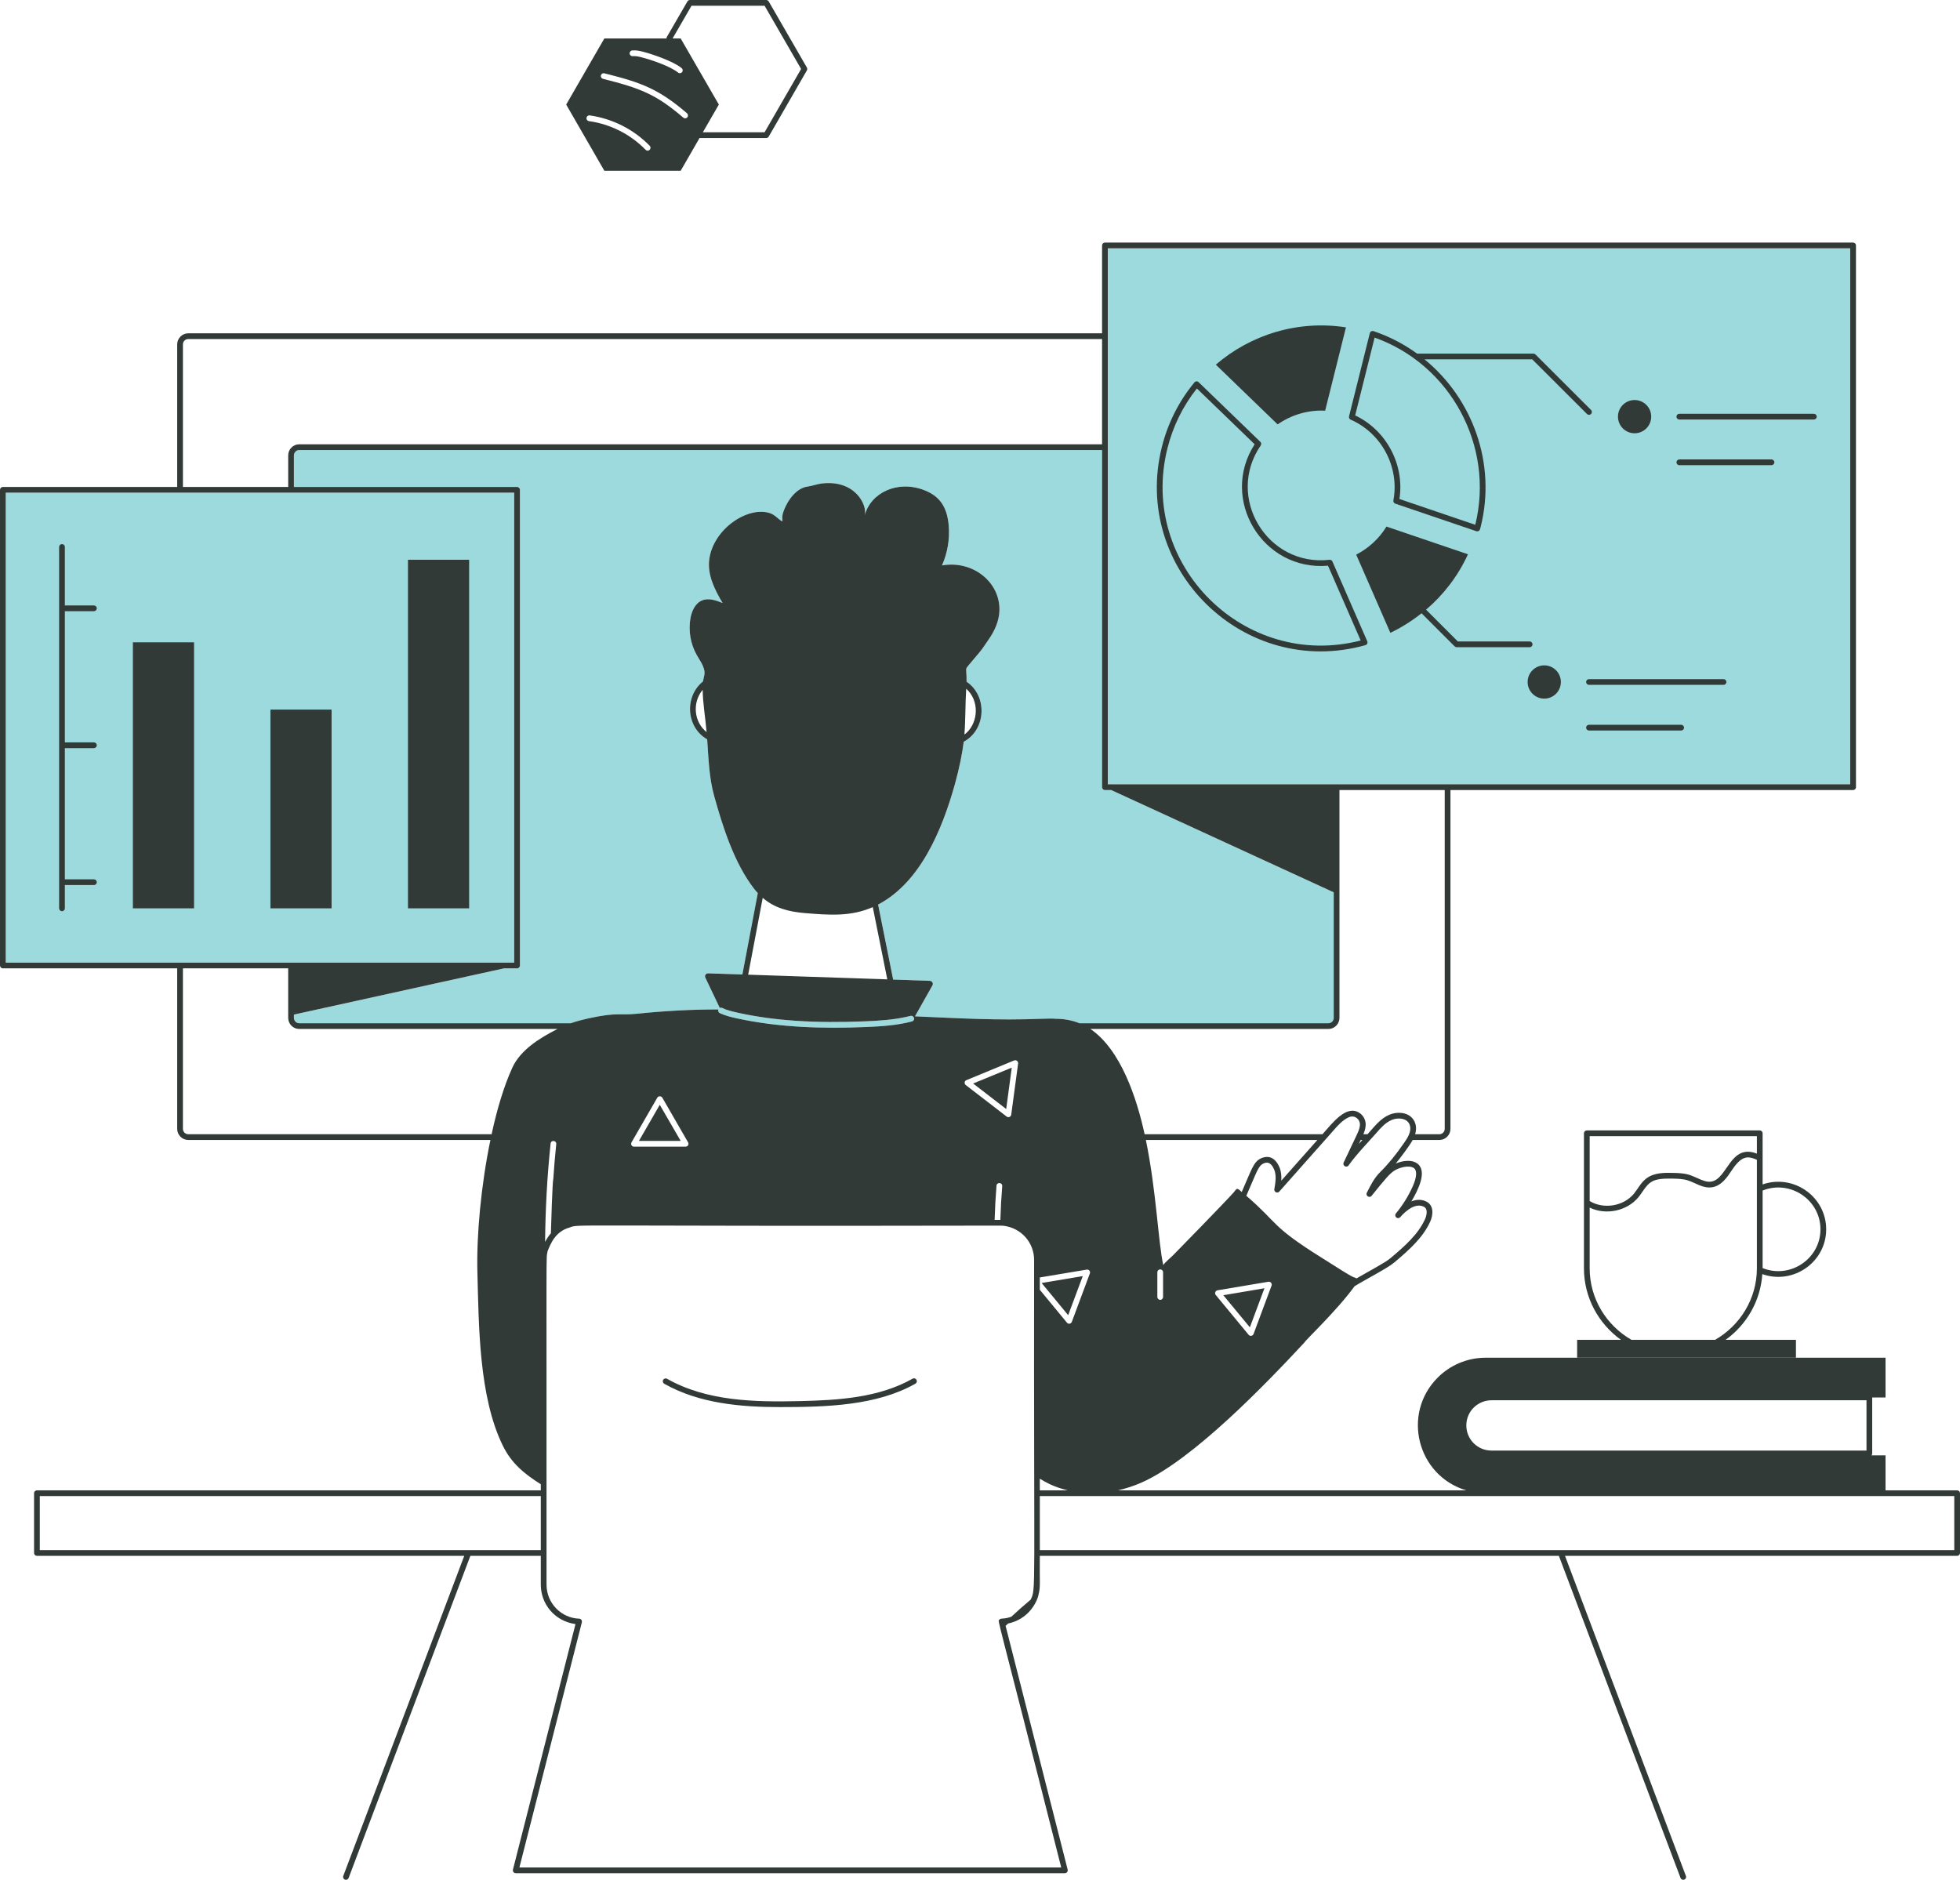 <?xml version="1.0" encoding="UTF-8"?>
<svg id="Layer_1" data-name="Layer 1" xmlns="http://www.w3.org/2000/svg" version="1.1" viewBox="0 0 356.343 341.772">
  <defs>
    <style>
      .cls-1 {
        fill: #9ddadd;
      }

      .cls-1, .cls-2 {
        stroke-width: 0px;
      }

      .cls-2 {
        fill: #313a37;
      }
    </style>
  </defs>
  <g id="Data_Engineer" data-name="Data Engineer">
    <path class="cls-1" d="M53.436,184.462l38.204-8.406h2.368c.287,0,.52-.233.52-.52v-86.483c0-.287-.233-.52-.52-.52h-40.571v-5.733c0-.539.432-.979.965-.979h145.963v61.295c0,.287.233.52.52.52h1.133l40.463,18.597v22.826c0,.549-.43.979-.979.979h-45.235c-1.355-.542-2.814-.812-4.284-.812-.412-.059-2.159-.025-2.623,0-8.219.325-14.429-.084-23.011-.444l3.178-5.635c.194-.361-.055-.805-.472-.819l-6.693-.232c.007-.18.116.535-2.716-13.638,7.641-3.993,11.618-13.521,13.945-21.827.834-2.975,1.394-5.867,1.62-7.776,4.119-2.228,4.329-8.353.52-10.911.024-1.8-.168-2.043-.015-2.475.052-.147-.013-.041,2.386-2.902.599-.715,1.068-1.49,1.607-2.252,1.115-1.578,1.953-3.406,1.998-5.366.116-5.071-4.781-9.133-10.449-8.151,1.003-2.253,1.43-4.759,1.229-7.217-.298-3.643-1.844-5.449-4.425-6.455-4.883-1.906-9.764.456-10.841,4.563.488-1.861-1.748-6.506-7.814-5.789-.871.103-1.677.441-2.541.553-2.016.261-3.558,2.331-4.311,4.236-.563,1.425-.205,1.661-.334,2.116-.824-.481-1.293-1.194-2.244-1.511-3.985-1.33-10.383,2.872-11.041,8.524-.322,2.761,1.017,5.425,2.441,7.812-1.19-.475-2.526-.953-3.714-.476-1.274.511-1.912,1.951-2.142,3.304-.383,2.253.03,4.634,1.151,6.625.499.887,1.178,1.781,1.376,2.8.144.74-.134,1.323-.24,2.006-3.481,2.814-3,8.411.761,10.527.246,3.46.346,6.983,1.273,10.308,1.586,5.691,3.652,12.225,7.314,16.937.2.257.411.478.62.706l-2.79,14.725c-.005.027.002.053.001.079l-6.235-.205c-.416-.014-.694.416-.514.777l2.623,5.51c.278-.138.404-.003,1.152.306h.014c.375.125.749.236,1.11.333h.014c.361.097.722.18,1.069.25,6.592,1.443,13.976,1.929,23.219,1.54,2.165-.097,4.622-.236,7.009-.735,1.131-.226,1.226-.347,1.471-.195.097.056.18.139.222.25h.014c.126.251-.019.609-.347.707-2.817.736-5.774.902-8.327,1.013-7.864.323-15.8.103-23.483-1.568-.972-.208-2.096-.472-3.137-.958-.236-.125-.361-.416-.264-.666-4.692-.022-10.033.282-14.781.777-3.171.324-3.533-.317-8.855.846-1.081.241-2.154.522-3.194.882h-49.365c-.533,0-.965-.439-.965-.979v-.596Z"/>
    <rect class="cls-1" x="201.405" y="45.143" width="134.983" height="97.452"/>
    <path class="cls-1" d="M1.041,89.573h31.668c.009.001.017.005.027.005.01,0,.017-.005.027-.005h20.126c.009.001.017.005.027.005s.017-.005.027-.005h40.545v85.442H1.041v-85.442Z"/>
    <path class="cls-2" d="M320.402,231.644c5.619,1.997,11.611-2.172,11.611-8.141,0-5.941-5.942-10.115-11.557-8.163,0-.207,0-5.014,0-4.808v-4.488c0-.287-.233-.52-.52-.52h-31.442c-.287,0-.52.233-.52.52v24.544c0,5.35,2.662,10.085,6.732,13.011h-7.972v3.243h39.783v-3.243h-12.793c3.799-2.731,6.354-7.042,6.678-11.955ZM330.972,223.503c0,5.403-5.555,9.054-10.516,7.046v-14.092c4.972-2.012,10.516,1.649,10.516,7.046ZM319.415,206.565v3.176c-4.846-1.878-5.313,4.571-8.266,5.081-.847.148-1.696-.239-2.598-.648-1.536-.694-2.108-.884-4.507-.932-1.395-.022-3.299-.068-4.717,1.006-1.001.756-1.52,1.858-2.24,2.745-1.892,2.325-5.534,2.913-8.073,1.369v-11.796h30.401ZM311.81,243.6h-15.19c-4.539-2.605-7.606-7.455-7.606-13.011v-11.036c3.008,1.458,6.852.585,8.88-1.904.253-.312.484-.647.713-.981,1.27-1.859,1.91-2.459,5.415-2.385.937.019,1.904.039,2.788.309,1.409.433,2.846,1.55,4.515,1.255,1.685-.29,2.723-1.861,3.481-3.008,1.803-2.73,2.898-2.729,4.61-1.977v19.727c0,5.556-3.067,10.406-7.606,13.011Z"/>
    <path class="cls-2" d="M355.823,270.961h-13.018v-6.363h-2.561c.084-.093.139-.212.139-.347v-10.173h2.422v-7.231h-72.698c-3.387,0-6.481,1.374-8.716,3.609-6.592,6.592-3.736,17.839,5.18,20.506h-63.358c1.457-.322,2.883-.784,4.245-1.38,9.378-4.098,22.805-18.082,29.715-25.523.242-.49,5.835-5.721,9.099-10.207,2.154-1.33,5.956-3.253,7.197-4.305,2.8-2.353,5.225-4.535,6.546-7.426.595-1.281.647-2.967-.645-3.639-.907-.47-1.864-.417-2.77-.054,1.145-1.924,2.895-5.32,1.199-6.796-1.072-.9-2.818-.605-4.039-.094.912-1.102,2.51-3.242,3.08-4.279h4.842c1.114,0,2.02-.905,2.02-2.02v-61.602h73.207c.287,0,.521-.233.521-.52V44.623c0-.287-.233-.52-.521-.52h-136.024c-.287,0-.52.233-.52.52v15.977H34.235c-1.114,0-2.02.905-2.02,2.02v25.913H.52c-.287,0-.52.233-.52.52v86.483c0,.287.233.52.52.52h31.695v29.182c0,1.114.905,2.02,2.02,2.02h54.927c-1.717,8.265-2.545,17.437-2.368,24.045.264,9.674.25,22.65,4.636,31.561,1.574,3.201,3.889,5.099,6.89,6.985v1.113H6.713c-.287,0-.52.233-.52.52v10.867c0,.287.233.52.52.52h77.691l-21.995,58.198c-.102.27.034.569.302.671.271.102.57-.036.671-.302l22.135-58.566h12.804v5.226c0,3.49,2.464,6.613,6.25,7.171.015.016.033.033.048.049l-11.362,44.599c-.084.333.168.649.504.649h99.845c.337,0,.588-.317.504-.649-1.303-5.119,4.429,17.395-11.284-44.32.156-.143.31-.283.465-.425,4.632-1.002,5.589-5.323,5.502-5.184.417-1.513.191-2.368.253-7.117h94.371l22.121,58.566c.079.207.276.336.487.336.061,0,.123-.011.184-.034.268-.102.404-.401.302-.671l-21.982-58.198h71.293c.287,0,.52-.233.52-.52v-10.867c0-.287-.233-.52-.52-.52ZM271.148,263.73c-2.514,0-4.559-2.045-4.559-4.559,0-2.67,2.178-4.587,4.559-4.587h68.194v9.146h-68.194ZM99.112,225.784c-.004.005-.007.011-.01.018-.001.002-.002.003-.003.005.067-6.043.354-11.637,1.004-17.904.065-.685,1.092-.573,1.027.111-.222,2.124-.402,4.261-.541,6.412-.14.14-.405,8.39-.433,9.817-.092.081-.17.169-.172.196-.136.139-.588.773-.874,1.344l.001.001ZM53.436,184.462l38.204-8.406h2.368c.287,0,.52-.233.52-.52v-86.483c0-.287-.233-.52-.52-.52h-40.571v-5.733c0-.539.432-.979.965-.979h145.963v61.295c0,.287.233.52.52.52h1.133l40.463,18.597v22.826c0,.549-.43.979-.979.979h-45.235c-1.355-.542-2.814-.812-4.284-.812-.412-.059-2.159-.025-2.623,0-8.219.325-14.429-.084-23.011-.444l3.178-5.635c.194-.361-.055-.805-.472-.819l-6.693-.232c.007-.18.116.535-2.716-13.638,7.641-3.993,11.618-13.521,13.945-21.827.834-2.975,1.394-5.867,1.62-7.776,4.119-2.228,4.329-8.353.52-10.911.024-1.8-.168-2.043-.015-2.475.052-.147-.013-.041,2.386-2.902.599-.715,1.068-1.49,1.607-2.252,1.115-1.578,1.953-3.406,1.998-5.366.116-5.071-4.781-9.133-10.449-8.151,1.003-2.253,1.43-4.759,1.229-7.217-.298-3.643-1.844-5.449-4.425-6.455-4.883-1.906-9.764.456-10.841,4.563.488-1.861-1.748-6.506-7.814-5.789-.871.103-1.677.441-2.541.553-2.016.261-3.558,2.331-4.311,4.236-.563,1.425-.205,1.661-.334,2.116-.824-.481-1.293-1.194-2.244-1.511-3.985-1.33-10.383,2.872-11.041,8.524-.322,2.761,1.017,5.425,2.441,7.812-1.19-.475-2.526-.953-3.714-.476-1.274.511-1.912,1.951-2.142,3.304-.383,2.253.03,4.634,1.151,6.625.499.887,1.178,1.781,1.376,2.8.144.74-.134,1.323-.24,2.006-3.481,2.814-3,8.411.761,10.527.246,3.46.346,6.983,1.273,10.308,1.586,5.691,3.652,12.225,7.314,16.937.2.257.411.478.62.706l-2.79,14.725c-.005.027.002.053.001.079l-6.235-.205c-.416-.014-.694.416-.514.777l2.623,5.51c.278-.138.404-.003,1.152.306h.014c.375.125.749.236,1.11.333h.014c.361.097.722.18,1.069.25,6.592,1.443,13.976,1.929,23.219,1.54,2.165-.097,4.622-.236,7.009-.735,1.131-.226,1.226-.347,1.471-.195.097.056.18.139.222.25h.014c.126.251-.019.609-.347.707-2.817.736-5.774.902-8.327,1.013-7.864.323-15.8.103-23.483-1.568-.972-.208-2.096-.472-3.137-.958-.236-.125-.361-.416-.264-.666-4.692-.022-10.033.282-14.781.777-3.171.324-3.533-.317-8.855.846-1.081.241-2.154.522-3.194.882h-49.365c-.533,0-.965-.439-.965-.979v-.596ZM189.047,232.256l8.529-1.426c.432-.062.71.355.569.694l-3.276,8.799c-.143.371-.634.479-.888.153l-4.934-5.976v-2.244ZM114.816,207.694l4.691-8.133c.16-.29.663-.355.902,0l4.691,8.133c.203.349-.042.777-.444.777-.144,0-9.725,0-9.396,0-.402,0-.647-.429-.444-.777ZM175.578,197.271c-.285-.208-.29-.728.125-.888.142-.059,9.254-3.82,8.674-3.581.396-.152.776.178.722.555l-1.249,9.299c-.059.414-.54.591-.833.347l-4.122-3.178-3.317-2.554ZM175.664,125.214c2.393,2.144,2.236,5.987.061,8.021-.121.113-.258.201-.387.3.216-2.761.146-5.56.326-8.321ZM128.466,133.103c-2.25-1.78-2.694-5.283-.716-7.693.025,2.433.473,4.889.716,7.693ZM138.668,163.237c2.125,1.836,4.672,2.527,7.665,2.773,4.511.37,8.383.661,12.344-1.091l2.641,13.141-25.296-.853,2.646-13.969ZM181.171,215.564c.064-.672,1.074-.614,1.041.083-.166,2.035-.279,4.093-.34,6.142-.14-0-1.181-.001-1.041-.001.061-2.087.174-4.162.34-6.225ZM189.047,268.844c2.545,1.594,4.398,1.902,5.054,2.117h-5.054v-2.117ZM211.455,235.799c0,.291-.236.528-.514.528-.291,0-.527-.236-.527-.528v-4.497c0-.278.236-.514.527-.514.278,0,.514.236.514.514v4.497ZM213.231,228.263c-.208.222-1.735,1.513-1.735,1.777-.926-4.141-1.268-13.564-3.17-22.782h31.186c-3.016,3.402-5.397,6.084-6.569,7.407.056-.808.003-1.633-.323-2.419-.961-2.265-2.465-2.028-3.287-1.683-1.47.647-1.749,2.033-3.577,6.153-.302-.239-.607-.627-.882-.554-.181.055-.403.43-.528.569-1.397,1.612-10.928,11.345-11.117,11.533ZM231.177,233.745l-3.276,8.799c-.069.166-.222.291-.403.319-.092.046-.347-.003-.486-.181l-5.982-7.245c-.253-.316-.077-.756.319-.846l9.257-1.555c.399-.057.715.328.569.708ZM250.971,213.052c-1.135,1.113-1.728,2.353-2.467,3.79-.288.554.476,1.053.867.567,2.57-3.194,3.243-3.963,4.059-4.527.928-.637,2.877-1.145,3.692-.459.529.459.431,1.671-.262,3.238-.782,1.763-1.815,3.429-3.07,4.953,0,.001-.001.004-.003.005-.183.221-.152.549.07.732.218.182.548.152.732-.07q.001,0,.001-.001c.248-.3,2.433-2.841,4.298-1.873.789.411.464,1.668.18,2.278-1.232,2.697-3.57,4.795-6.273,7.067-.99.841-3.869,2.336-6.167,3.675-1.02-.542.683.723-6.28-3.718-9.473-5.927-7.806-6.18-13.759-11.301,1.942-4.414,2.152-5.447,3.154-5.888.561-.24,1.298-.328,1.914,1.13.446,1.076.233,2.337.026,3.556-.086.517.562.821.904.431,3.044-3.444,6.141-6.917,9.477-10.688.922-1.049,1.96-2.313,3.182-2.829,1.048-.439,1.987.329,2.003,1.315-.003.741-.384,1.467-.675,2.098-1.013,2.137-2.375,5.011-2.286,4.825-.27.572.531,1.04.895.523,1.464-2.065,3.758-4.407,5.06-5.909.752-.865,1.606-1.846,2.742-2.335.001-.001.003-.001.005-.003.983-.434,2.388-.403,3.041.413.367.446.468,1.102.278,1.803-.178.667-.595,1.301-1.045,1.95-1.456,2.116-2.86,3.836-4.295,5.253ZM247.385,207.258h.309c-.216.238-.432.475-.648.716l.339-.716ZM262.661,205.238c0,.539-.439.979-.979.979h-4.4c.346-1.18.108-2.16-.44-2.827-1-1.248-2.945-1.298-4.269-.71-1.622.701-2.654,2.099-3.946,3.538h-.762c.248-.585.425-1.157.428-1.789-.014-.855-.441-1.639-1.141-2.094-2.361-1.541-4.86,1.786-6.717,3.883h-32.334c-1.435-6.583-4.333-15.387-9.862-19.139h43.264c1.114,0,2.019-.905,2.019-2.019v-41.423h19.139v61.602ZM201.405,45.143h134.983v97.452h-134.983V45.143ZM33.257,62.619c0-.549.43-.979.979-.979h166.129v19.139H54.402c-1.106,0-2.006.905-2.006,2.02v5.733h-19.139v-25.913ZM1.041,89.573h31.668c.009.001.017.005.027.005.01,0,.017-.005.027-.005h20.126c.009.001.017.005.027.005s.017-.005.027-.005h40.545v85.442H1.041v-85.442ZM93.151,194.107c-1.526,3.321-2.792,7.563-3.777,12.132-.036-.008-.07-.022-.109-.022h-55.03c-.549,0-.979-.43-.979-.979v-29.182h19.139v9.002c0,1.114.9,2.019,2.006,2.019h46.961c-3.315,1.678-6.735,3.827-8.212,7.029ZM7.234,281.828v-9.826h91.087v9.826H7.234ZM192.937,339.523h-98.506l11.121-43.641c.14-.732.39-1.059.145-1.384-.095-.125-.241-.201-.398-.206-3.177-.097-5.936-2.745-5.936-6.197.02-63.89-.101-58.895.18-60.529.026-.051.043-.127.05-.195.548-1.287,1.374-3.477,3.973-4.2,1.791-.668-1.296-.181,78.287-.342.195,0,.392.014.561.024,3.315.396,5.594,3.119,5.594,6.214-.075,61.689.382,59.667-.633,61.777-1.227,1.016-2.412,2.078-3.497,3.085-1.482.544-1.905.165-2.207.572-.284.382-.725-2.369,11.267,45.021ZM355.302,281.828h-166.255v-9.826h166.255v9.826Z"/>
    <polygon class="cls-2" points="196.854 232.01 189.373 233.26 194.203 239.116 196.854 232.01"/>
    <polygon class="cls-2" points="227.235 241.323 229.886 234.217 222.405 235.48 227.235 241.323"/>
    <path class="cls-2" d="M123.754,207.431c-.081-.141-4.045-6.982-3.803-6.565l-3.789,6.565c.261,0,7.891,0,7.592,0Z"/>
    <path class="cls-2" d="M176.924,196.994c.139.107,6.392,4.93,6.01,4.636l1.013-7.523c-.143.059-7.469,3.07-7.023,2.887Z"/>
    <path class="cls-2" d="M165.914,250.659c-6.106,3.468-13.483,3.916-20.516,4.076-8.237.19-16.886.03-24.119-4.057-.251-.142-.569-.054-.709.197-.142.251-.054.568.197.709,6.354,3.592,13.949,4.24,21.014,4.24,8.522,0,17.618-.266,24.649-4.259.249-.142.337-.459.195-.71-.144-.249-.464-.336-.71-.195Z"/>
    <path class="cls-2" d="M245.562,76.297c5.637,2.461,8.903,8.636,7.768,14.681-.049.255.098.506.343.59l14.733,5.009c.056.018.111.027.168.027.084,0,.168-.02.245-.061.126-.068.22-.184.258-.324l.127-.458c2.868-11.486-1.469-23.298-10.218-30.428h19.589l9.952,9.938c.102.102.234.152.367.152.133,0,.267-.052.369-.153.203-.203.202-.533-.001-.736l-10.104-10.089c-.098-.098-.229-.152-.367-.152h-21.151c-2.375-1.718-5.025-3.119-7.925-4.088-.14-.047-.29-.033-.416.037-.127.07-.22.19-.255.331l-3.777,15.122c-.061.247.065.501.297.603ZM249.915,61.376c13.814,4.92,21.819,19.742,18.301,34.037l-13.788-4.688c.964-6.228-2.354-12.496-8.048-15.199l3.535-14.15Z"/>
    <path class="cls-2" d="M240.922,74.667l3.784-15.15c-8.733-1.361-17.314,1.319-23.659,6.782l11.237,10.86c2.48-1.729,5.504-2.653,8.638-2.493Z"/>
    <path class="cls-2" d="M242.246,102.087c-.092-.21-.293-.329-.537-.309-11.361,1.285-18.942-11.401-12.505-20.784.144-.209.115-.492-.068-.668l-11.22-10.843c-.104-.102-.228-.161-.392-.145-.145.008-.279.076-.371.188-2.841,3.445-4.833,7.402-5.923,11.758-5.51,22.071,14.898,42.2,37.008,36.013.145-.041.266-.142.331-.278.065-.137.066-.294.007-.432l-6.331-14.5ZM212.243,81.536c1.004-4.021,2.807-7.689,5.36-10.909l10.499,10.146c-6.438,10.008,1.455,23.101,13.342,22.079l5.938,13.598c-21.101,5.428-40.42-13.773-35.139-34.914Z"/>
    <path class="cls-2" d="M280.756,120.972c-1.669,0-3.021,1.353-3.021,3.022s1.353,3.022,3.021,3.022c1.669,0,3.022-1.353,3.022-3.022s-1.353-3.022-3.022-3.022Z"/>
    <path class="cls-2" d="M313.351,123.473h-24.463c-.287,0-.52.233-.52.52s.233.52.52.52h24.463c.287,0,.52-.233.52-.52s-.233-.52-.52-.52Z"/>
    <path class="cls-2" d="M305.647,131.774h-16.759c-.287,0-.52.233-.52.52s.233.52.52.52h16.759c.287,0,.52-.233.52-.52s-.233-.52-.52-.52Z"/>
    <path class="cls-2" d="M297.18,78.773c1.669,0,3.022-1.353,3.022-3.021,0-1.669-1.353-3.022-3.022-3.022-1.669,0-3.021,1.353-3.021,3.022,0,1.668,1.353,3.021,3.021,3.021Z"/>
    <path class="cls-2" d="M329.774,75.231h-24.463c-.287,0-.52.233-.52.521,0,.287.233.52.52.52h24.463c.287,0,.52-.233.52-.52,0-.287-.233-.521-.52-.521Z"/>
    <path class="cls-2" d="M322.072,83.531h-16.76c-.287,0-.52.233-.52.521,0,.287.233.52.52.52h16.76c.287,0,.52-.233.52-.52,0-.287-.233-.521-.52-.521Z"/>
    <path class="cls-2" d="M278.623,117.145c0-.287-.233-.52-.521-.52h-13.055l-5.779-5.78c3.182-2.714,5.811-6.12,7.62-10.069l-14.817-5.037c-1.341,2.2-3.266,3.944-5.502,5.099l6.208,14.216c2.022-.959,3.915-2.166,5.669-3.557l6.016,6.017c.098.098.23.152.369.152h13.27c.287,0,.521-.233.521-.52Z"/>
    <rect class="cls-2" x="24.16" y="116.781" width="11.118" height="48.363"/>
    <rect class="cls-2" x="49.167" y="129.011" width="11.118" height="36.133"/>
    <rect class="cls-2" x="74.174" y="101.772" width="11.118" height="63.372"/>
    <path class="cls-2" d="M17.073,111.118c.287,0,.521-.233.521-.521,0-.287-.233-.52-.521-.52h-5.283v-10.633c0-.287-.233-.52-.52-.52-.287,0-.521.233-.521.52v65.7c0,.287.233.52.521.52.287,0,.52-.233.52-.52v-4.234h5.283c.287,0,.521-.233.521-.52s-.233-.52-.521-.52h-5.283v-23.856h5.283c.287,0,.521-.233.521-.52,0-.287-.233-.52-.521-.52h-5.283v-23.854h5.283Z"/>
    <path class="cls-2" d="M102.936,19.011l6.939,12.033h13.879l3.428-5.951h12.125c.186,0,.358-.099.451-.26l6.939-12.033c.092-.161.092-.359,0-.52l-6.939-12.019c-.094-.161-.266-.26-.451-.26h-13.879c-.186,0-.358.099-.45.26l-3.746,6.468c-.049.083-.063.174-.062.264h-11.295l-6.939,12.019ZM118.105,27.241c-.097.097-.222.153-.361.153-.139,0-.264-.056-.375-.167-2.734-2.817-6.398-4.663-10.298-5.205-.291-.042-.486-.305-.444-.597.042-.278.291-.486.583-.444,4.136.583,8.008,2.54,10.909,5.524.208.208.194.541-.014.736ZM125.727,1.041h13.278l6.64,11.499-6.64,11.512h-11.224l2.911-5.041-6.939-12.019h-1.474l3.447-5.951ZM114.941,9.171c.722-.069,1.388.083,2.026.25,1.777.471,5.495,1.744,6.967,2.97.352.286.191.916-.333.916-.111,0-.236-.028-.319-.111-1.428-1.156-4.813-2.303-6.592-2.762-.528-.139-1.11-.277-1.652-.222-.264.028-.527-.18-.569-.458-.028-.291.18-.555.472-.583ZM124.906,20.593c.208.181.236.514.056.736-.111.125-.25.181-.403.181-.111,0-.236-.042-.333-.125-4.916-4.213-7.705-5.321-14.587-7.051-.278-.069-.458-.347-.389-.624.069-.278.347-.458.638-.375,6.806,1.684,9.884,2.871,15.017,7.259Z"/>
  </g>
</svg>